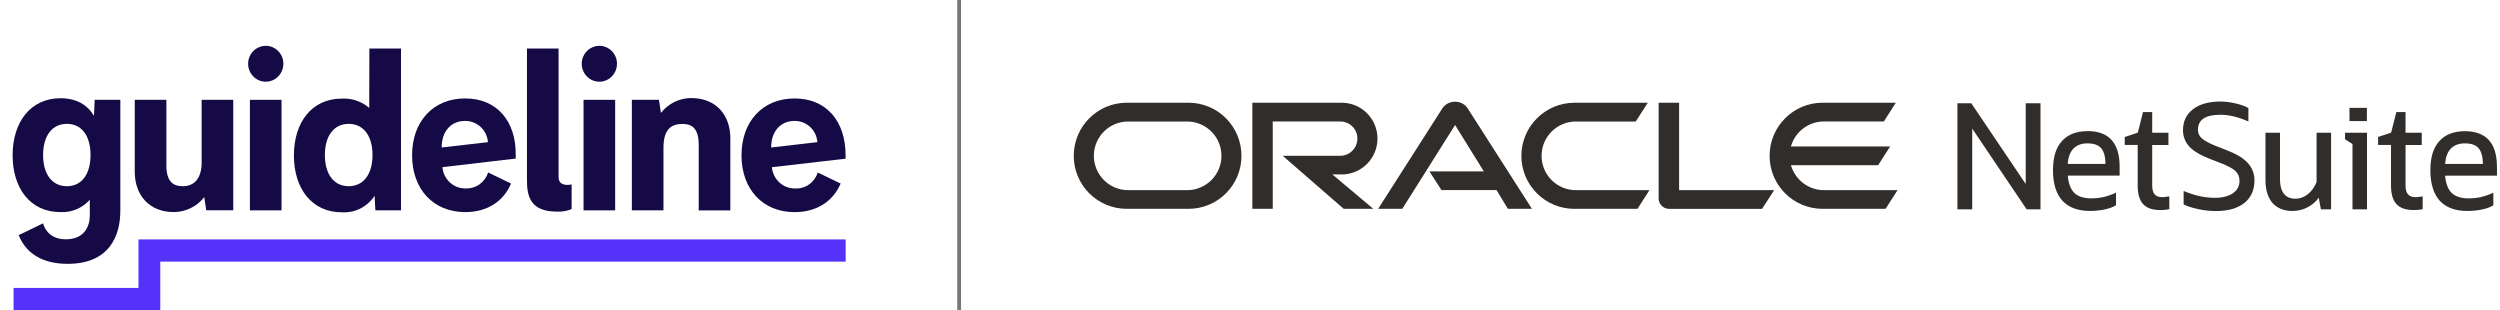 <?xml version="1.0" encoding="utf-8"?>
<svg xmlns="http://www.w3.org/2000/svg" fill="none" height="50" viewBox="0 0 403 50" width="403">
<g clip-path="url(#clip0_30416_3263)">
<path d="M326.545 29.659L317.811 16.706L317.768 16.644H315.539V33.749H317.922V20.735L326.661 33.694L326.698 33.749H328.928V16.644H326.545V29.659Z" fill="#312D2A"/>
<path d="M349.042 31.759C348.876 31.777 348.698 31.784 348.52 31.784C347.451 31.784 346.935 31.176 346.935 29.916V23.369H349.552V21.398H346.935V18.063H345.455L344.614 21.38L342.507 22.08V23.363H344.595V29.935C344.595 31.262 344.884 32.257 345.461 32.895C346.057 33.54 346.978 33.859 348.194 33.859C348.44 33.859 348.68 33.853 348.901 33.835C349.134 33.816 349.368 33.786 349.595 33.737L349.693 33.712V31.661L349.552 31.673C349.398 31.692 349.22 31.71 349.042 31.741V31.759Z" fill="#312D2A"/>
<path d="M373.419 29.376C373.099 30.174 372.626 30.826 372.006 31.317C371.398 31.79 370.741 32.035 370.047 32.035C369.224 32.035 368.597 31.771 368.18 31.249C367.756 30.721 367.535 29.941 367.535 28.94V21.398H365.195V29.014C365.195 30.617 365.576 31.857 366.319 32.711C367.086 33.565 368.167 34.007 369.543 34.007C370.44 34.007 371.275 33.798 372.037 33.387C372.718 33.024 373.308 32.514 373.787 31.882L374.125 33.749H375.771V21.398H373.431V29.382L373.419 29.376Z" fill="#312D2A"/>
<path d="M378.019 22.454L379.222 23.216V33.749H381.562V21.398H378.019V22.454Z" fill="#312D2A"/>
<path d="M381.544 17.387H378.737V19.518H381.544V17.387Z" fill="#312D2A"/>
<path d="M389.878 31.759C389.713 31.777 389.534 31.784 389.356 31.784C388.288 31.784 387.772 31.176 387.772 29.916V23.369H390.388V21.398H387.772V18.063H386.292L385.45 21.38L383.344 22.08V23.363H385.432V29.935C385.432 31.262 385.72 32.257 386.304 32.895C386.9 33.54 387.821 33.859 389.037 33.859C389.283 33.859 389.522 33.853 389.743 33.835C389.977 33.816 390.21 33.786 390.437 33.737L390.536 33.712V31.661L390.394 31.673C390.241 31.692 390.063 31.71 389.885 31.741L389.878 31.759Z" fill="#312D2A"/>
<path d="M402.506 26.858C402.506 23.069 400.762 21.146 397.328 21.146C395.553 21.146 394.165 21.687 393.201 22.761C392.231 23.861 391.776 25.353 391.776 27.46C391.776 29.567 392.274 31.225 393.269 32.343C394.276 33.448 395.774 34.007 397.715 34.007C398.569 34.007 399.361 33.927 400.086 33.774C400.823 33.62 401.419 33.399 401.867 33.129L401.928 33.092V31.059L401.75 31.139C401.118 31.427 400.485 31.642 399.877 31.777C399.269 31.913 398.618 31.98 397.936 31.98C396.72 31.98 395.799 31.679 395.197 31.09C394.608 30.5 394.257 29.567 394.153 28.314H402.512V26.846L402.506 26.858ZM394.153 26.428C394.227 25.372 394.528 24.555 395.037 23.996C395.578 23.406 396.358 23.111 397.334 23.111C398.372 23.111 399.116 23.376 399.558 23.904C400 24.42 400.227 25.267 400.246 26.428H394.159H394.153Z" fill="#312D2A"/>
<path d="M336.494 21.14C334.719 21.14 333.331 21.68 332.367 22.755C331.397 23.855 330.942 25.347 330.942 27.454C330.942 29.56 331.44 31.219 332.441 32.336C333.448 33.442 334.947 34.001 336.887 34.001C337.741 34.001 338.533 33.921 339.258 33.767C339.995 33.614 340.591 33.393 341.039 33.123L341.101 33.086V31.053L340.923 31.133C340.29 31.421 339.657 31.636 339.049 31.771C338.441 31.907 337.79 31.974 337.109 31.974C335.892 31.974 334.971 31.673 334.369 31.084C333.78 30.494 333.43 29.56 333.325 28.307H341.684V26.84C341.684 23.05 339.94 21.128 336.507 21.128L336.494 21.14ZM333.313 26.428C333.387 25.372 333.688 24.555 334.197 23.996C334.738 23.406 335.518 23.111 336.494 23.111C337.532 23.111 338.275 23.376 338.718 23.904C339.16 24.42 339.387 25.267 339.406 26.428H333.319H333.313Z" fill="#312D2A"/>
<path d="M362.388 26.33C361.731 25.562 360.607 24.862 359.047 24.254L357.266 23.56C356.154 23.118 355.374 22.7 354.938 22.307C354.514 21.926 354.306 21.478 354.306 20.943C354.306 19.297 355.503 18.499 357.96 18.499C359.262 18.499 360.711 18.837 362.265 19.506L362.443 19.586V17.418L362.376 17.381C361.798 17.068 361.092 16.822 360.281 16.65C359.471 16.466 358.678 16.368 357.911 16.368C356.068 16.368 354.594 16.779 353.525 17.596C352.445 18.425 351.898 19.561 351.898 20.986C351.898 21.988 352.236 22.872 352.905 23.621C353.581 24.346 354.686 25.009 356.197 25.599L357.984 26.293C359.139 26.735 359.944 27.171 360.374 27.589C360.797 27.994 361.006 28.516 361.006 29.143C361.006 30.003 360.656 30.66 359.95 31.145C359.25 31.636 358.249 31.888 356.989 31.888C355.466 31.888 353.845 31.538 352.174 30.856L352.002 30.789V32.957L352.07 32.993C352.463 33.184 352.948 33.356 353.507 33.509C354.066 33.663 354.674 33.792 355.307 33.884C355.951 33.976 356.584 34.025 357.174 34.025C359.127 34.025 360.668 33.595 361.749 32.748C362.861 31.876 363.42 30.647 363.42 29.1C363.42 28.019 363.07 27.091 362.394 26.33H362.388Z" fill="#312D2A"/>
<path d="M230.42 27.632H239.196L234.559 20.151L226.047 33.663H222.159L232.52 17.449C232.963 16.792 233.724 16.392 234.553 16.392C235.382 16.392 236.107 16.779 236.556 17.418L246.947 33.663H243.072L241.242 30.641H232.361L230.426 27.632M270.673 30.641V16.558H267.375V32.029C267.375 32.453 267.553 32.865 267.86 33.166C268.173 33.491 268.609 33.669 269.058 33.669H284.044L285.997 30.647H270.667M216.269 28.123C219.469 28.123 222.049 25.531 222.049 22.338C222.049 19.144 219.475 16.558 216.269 16.558H201.879V33.663H205.165V19.58H216.048C217.578 19.58 218.812 20.814 218.812 22.338C218.812 23.861 217.571 25.114 216.048 25.114H206.774L216.601 33.657H221.373L214.777 28.117H216.275M181.642 33.663H191.586C196.315 33.663 200.123 29.843 200.123 25.12C200.123 20.397 196.315 16.558 191.586 16.558H181.642C176.919 16.558 173.087 20.391 173.087 25.12C173.087 29.849 176.919 33.663 181.642 33.663ZM191.358 30.654H181.863C178.811 30.654 176.33 28.172 176.33 25.12C176.33 22.067 178.805 19.586 181.863 19.586H191.358C194.423 19.586 196.898 22.061 196.898 25.12C196.898 28.178 194.423 30.654 191.358 30.654ZM253.814 33.663H263.966L265.889 30.654H254.041C250.97 30.654 248.501 28.172 248.501 25.12C248.501 22.067 250.976 19.586 254.041 19.586H263.684L265.624 16.564H253.814C249.085 16.564 245.246 20.397 245.246 25.126C245.246 29.855 249.085 33.669 253.814 33.669M294.03 30.654C291.5 30.654 289.362 28.952 288.699 26.625H302.757L304.692 23.609H288.699C289.356 21.275 291.493 19.58 294.03 19.58H303.679L305.607 16.558H293.809C289.086 16.558 285.26 20.391 285.26 25.12C285.26 29.849 289.086 33.663 293.809 33.663H303.955L305.884 30.654H294.024" fill="#312D2A"/>
<path d="M154.92 0H154.305V49.969H154.92V0Z" fill="#777675"/>
<path d="M15.146 18.671C14.058 16.865 12.302 15.833 9.722 15.833C4.895 15.864 2.033 19.703 2.033 25.028C2.033 30.352 4.889 34.191 9.722 34.191C10.607 34.24 11.497 34.087 12.32 33.743C13.143 33.399 13.88 32.871 14.476 32.201V34.762C14.476 36.507 13.555 38.576 10.631 38.576C8.414 38.576 7.321 37.336 6.94 36.003L3.016 37.901C3.998 40.419 6.344 42.532 10.902 42.532C17.657 42.532 19.396 37.974 19.396 33.982V16.085H15.262L15.152 18.665L15.146 18.671ZM10.785 30.015C8.371 30.015 6.946 28.049 6.946 24.991C6.946 21.932 8.371 19.967 10.785 19.967C13.199 19.967 14.593 21.932 14.593 24.991C14.593 28.049 13.199 30.015 10.785 30.015Z" fill="#150A45"/>
<path d="M111.46 15.803C110.514 15.803 109.581 16.012 108.733 16.429C107.88 16.847 107.13 17.449 106.541 18.204L106.221 16.091H101.855V33.909H106.952V23.848C106.952 21.066 107.984 19.979 110.029 19.979C111.454 19.979 112.633 20.612 112.633 23.326V33.915H117.731V22.288C117.731 18.523 115.397 15.809 111.454 15.809L111.46 15.803Z" fill="#150A45"/>
<path d="M32.508 26.145C32.508 28.59 31.477 30.015 29.437 30.015C28.012 30.015 26.821 29.382 26.821 26.668V16.091H21.723V27.693C21.723 31.452 24.057 34.185 28 34.185C28.946 34.185 29.88 33.97 30.733 33.552C31.587 33.135 32.336 32.527 32.926 31.777L33.245 33.896H37.6V16.091H32.502V26.145H32.508Z" fill="#150A45"/>
<path d="M45.381 16.091H40.284V33.909H45.381V16.091Z" fill="#150A45"/>
<path d="M59.526 17.4C58.291 16.337 56.707 15.803 55.098 15.895C50.246 15.895 47.377 19.74 47.377 25.058C47.377 30.377 50.246 34.222 55.098 34.222C56.13 34.289 57.161 34.081 58.089 33.614C59.016 33.147 59.808 32.441 60.386 31.562L60.509 33.909H64.642V7.818H59.544L59.52 17.4H59.526ZM56.209 30.015C53.796 30.015 52.371 28.049 52.371 24.991C52.371 21.932 53.796 19.967 56.209 19.967C58.623 19.967 60.048 21.932 60.048 24.991C60.048 28.049 58.623 30.015 56.209 30.015Z" fill="#150A45"/>
<path d="M42.833 7.389C42.267 7.389 41.721 7.561 41.254 7.874C40.787 8.193 40.425 8.641 40.21 9.176C39.995 9.704 39.94 10.287 40.05 10.846C40.161 11.405 40.431 11.921 40.83 12.326C41.23 12.732 41.733 13.008 42.286 13.119C42.839 13.229 43.41 13.174 43.926 12.953C44.448 12.732 44.89 12.363 45.203 11.884C45.516 11.405 45.682 10.846 45.682 10.275C45.682 9.507 45.381 8.77 44.847 8.23C44.313 7.689 43.588 7.382 42.839 7.382L42.833 7.389Z" fill="#150A45"/>
<path d="M99.165 16.091H94.067V33.909H99.165V16.091Z" fill="#150A45"/>
<path d="M96.616 7.389C96.051 7.389 95.504 7.561 95.037 7.874C94.571 8.193 94.208 8.641 93.987 9.176C93.772 9.704 93.717 10.287 93.828 10.846C93.938 11.405 94.208 11.921 94.608 12.326C95.007 12.732 95.51 13.008 96.063 13.119C96.616 13.229 97.187 13.174 97.703 12.953C98.225 12.732 98.667 12.363 98.98 11.884C99.294 11.405 99.46 10.846 99.46 10.275C99.46 9.507 99.159 8.77 98.624 8.23C98.09 7.689 97.365 7.382 96.616 7.382V7.389Z" fill="#150A45"/>
<path d="M136.31 25.574V25.034C136.31 19.531 133.208 15.87 128.092 15.87C122.976 15.87 119.531 19.531 119.531 25.034C119.531 30.537 122.982 34.197 128.092 34.197C131.63 34.197 134.265 32.484 135.512 29.591L131.82 27.81C131.581 28.584 131.096 29.247 130.445 29.714C129.794 30.181 129.014 30.414 128.215 30.383C127.276 30.408 126.354 30.07 125.654 29.431C124.954 28.793 124.512 27.902 124.432 26.95H124.469L136.31 25.58V25.574ZM124.309 23.775C124.309 21.189 125.82 19.494 128.074 19.494C129.001 19.476 129.898 19.826 130.586 20.458C131.274 21.097 131.691 21.975 131.765 22.915L124.309 23.775Z" fill="#150A45"/>
<path d="M74.997 15.864C69.881 15.864 66.429 19.525 66.429 25.028C66.429 30.531 69.881 34.191 74.997 34.191C78.528 34.191 81.163 32.478 82.379 29.585L78.688 27.804C78.449 28.565 77.976 29.222 77.337 29.689C76.698 30.15 75.93 30.395 75.15 30.377C74.198 30.42 73.271 30.082 72.559 29.444C71.846 28.805 71.398 27.908 71.318 26.944L83.135 25.562V25.021C83.209 19.531 80.107 15.87 74.997 15.87V15.864ZM71.195 23.775C71.195 21.189 72.675 19.494 74.966 19.494C75.894 19.476 76.79 19.826 77.478 20.458C78.166 21.097 78.584 21.975 78.657 22.915L71.189 23.775H71.195Z" fill="#150A45"/>
<path d="M90.044 28.541V7.818H84.947V29.069C84.947 31.538 85.432 34.111 89.749 34.111C90.566 34.154 91.383 34.019 92.145 33.706V29.726C92.145 29.726 90.044 30.267 90.044 28.541Z" fill="#150A45"/>
<path d="M136.322 38.595H22.325V46.413H2.186V50H25.838V42.175H136.322V38.595Z" fill="#5532FA"/>
</g>
<defs>
<clipPath id="clip0_30416_3263">
<rect fill="white" height="50" width="402.506"/>
</clipPath>
</defs>
</svg>